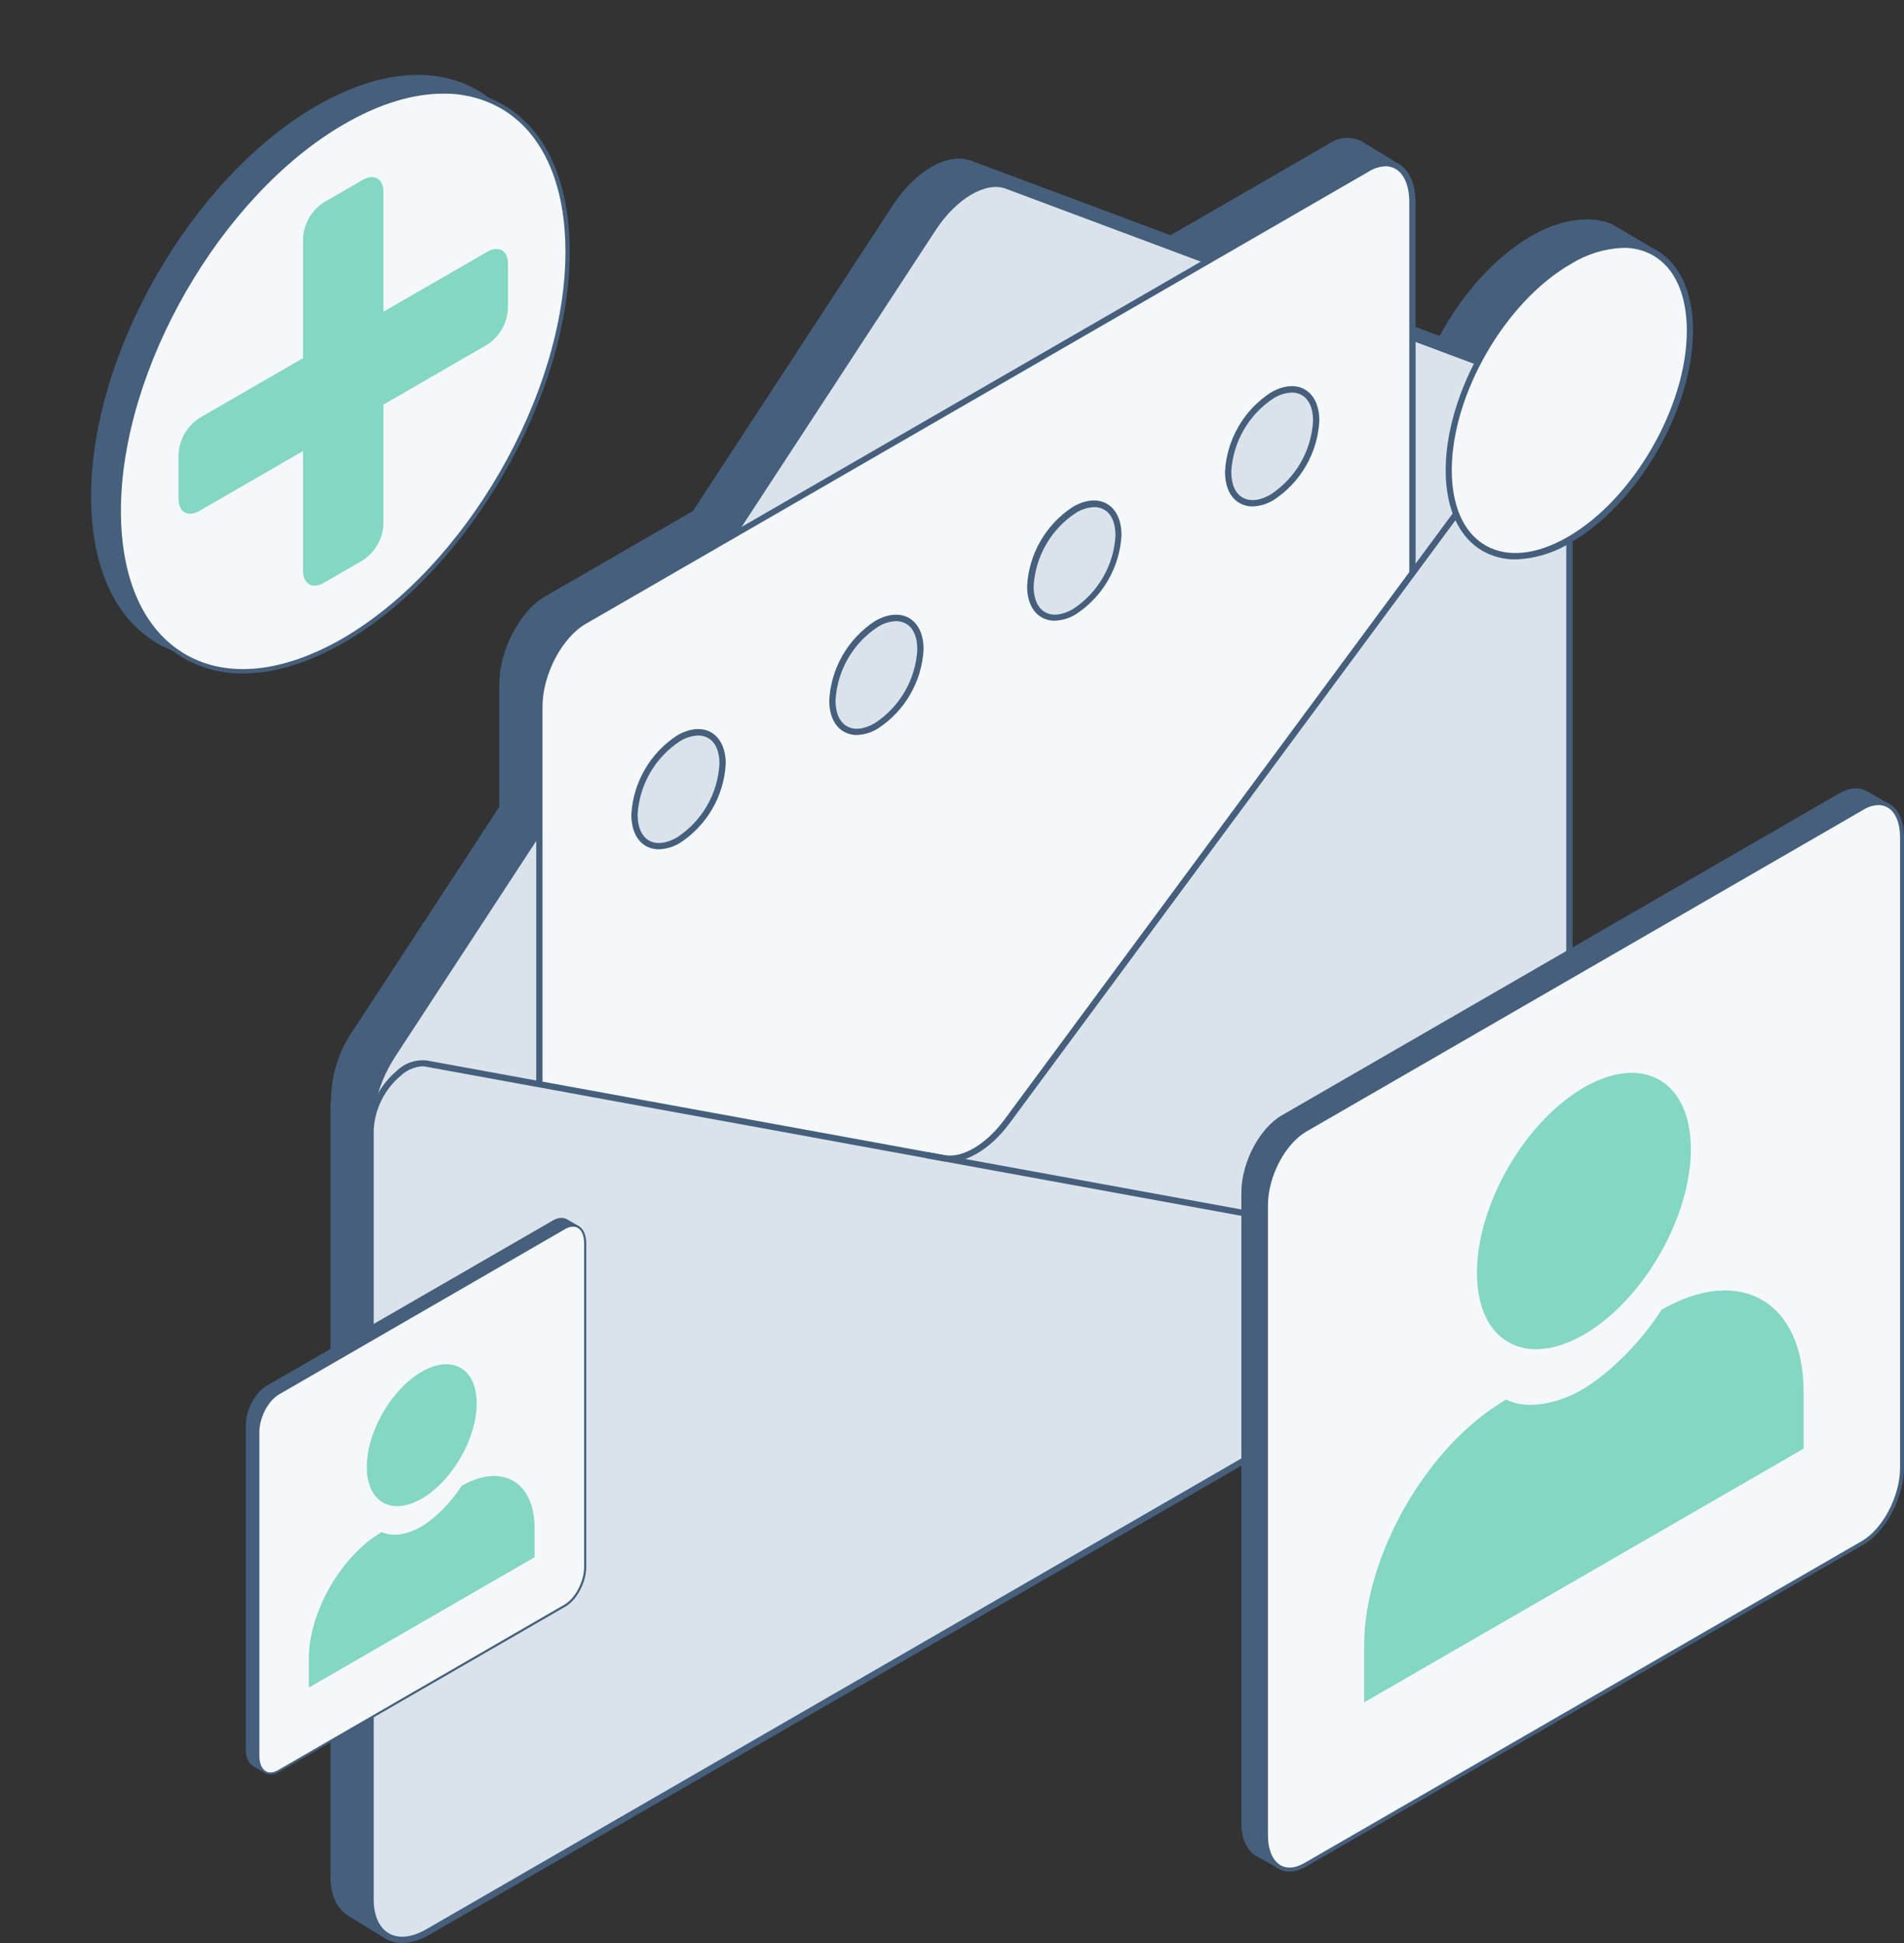 <svg width="2293" height="2339" viewBox="0 0 2293 2339" fill="none" xmlns="http://www.w3.org/2000/svg"><rect x="0" y="0" width="2293" height="2339" fill="#333333" stroke="none"/><path d="M1992.39 304.105L1939.51 272.83C1914.2 262.707 1881.48 266.635 1845.75 287.259C1801.94 312.567 1762.65 357.744 1736.06 408.661L1656.81 378.972C1656.81 378.972 1656.81 213.904 1656.81 212.771L1683.48 200.381L1638.15 172.581C1632.59 169.973 1626.44 168.887 1620.32 169.431C1614.2 169.975 1608.34 172.13 1603.33 175.678L1410.68 286.882L1168.94 196.227C1143.1 186.557 1105.71 208.087 1079.79 247.673L838.047 617.395L659.834 720.363C630.144 737.512 606.046 783.52 606.046 823.181V972.157L428.816 1242.99C412.417 1266.71 403.569 1294.83 403.432 1323.67C402.98 1326.6 402.752 1329.55 402.751 1332.51V2258.85C402.751 2279.55 409.627 2294.36 420.883 2301.99L467.116 2330.32L1992.39 304.105Z" fill="#455F7C"/><path d="M466.142 2334.1C465.451 2334.11 464.769 2333.93 464.178 2333.57L417.943 2305.17C405.025 2296.4 398 2280.01 398 2258.85V1332.74C398.025 1329.61 398.253 1326.48 398.681 1323.37C398.916 1293.97 407.968 1265.31 424.668 1241.1L601.293 971.253V823.409C601.293 782.614 626.224 735.02 656.971 717.645L834.428 615.205L1075.8 246.24C1102.62 205.294 1142.05 183.083 1169.47 193.358L1409.71 283.182L1600.76 172.808C1606.35 168.956 1612.86 166.649 1619.62 166.118C1626.39 165.587 1633.17 166.853 1639.29 169.787L1685 197.663C1685.58 198.009 1686.06 198.509 1686.38 199.108C1686.7 199.708 1686.85 200.385 1686.81 201.063C1686.78 201.753 1686.56 202.421 1686.17 202.994C1685.78 203.566 1685.25 204.022 1684.62 204.311L1660.14 215.568C1660.14 234.076 1660.14 346.715 1660.14 376.858L1733.8 404.432C1761.75 352.23 1801.79 308.64 1843.42 284.465C1878.77 264.068 1913.22 258.855 1940.49 269.356L1994.13 300.935C1994.59 301.215 1994.99 301.587 1995.31 302.029C1995.62 302.471 1995.84 302.973 1995.95 303.503C1996.07 304.013 1996.07 304.545 1995.95 305.056C1995.83 305.567 1995.6 306.044 1995.26 306.449L469.239 2332.66C468.868 2333.12 468.395 2333.49 467.858 2333.74C467.321 2333.99 466.734 2334.11 466.142 2334.1ZM1154.82 197.89C1132.15 197.89 1103.15 217.91 1082.14 250.017L840.397 619.738C840.066 620.233 839.625 620.646 839.111 620.947L660.522 723.764C631.89 740.309 608.621 784.957 608.621 823.334V972.31C608.616 973.045 608.379 973.758 607.942 974.349L431.014 1245.03C415.066 1268.12 406.407 1295.46 406.16 1323.52C405.773 1326.5 405.571 1329.51 405.555 1332.51V2258.85C405.555 2277.44 411.371 2291.64 422.023 2298.82L465.235 2325.34L1986.8 305.24L1937.32 276.08C1912.77 266.259 1880.59 271.321 1847.35 290.509C1805.95 314.457 1766.44 358.123 1739.09 410.401C1738.68 411.219 1737.98 411.857 1737.13 412.191C1736.28 412.526 1735.34 412.534 1734.48 412.214L1655.16 382.524C1654.44 382.247 1653.83 381.76 1653.4 381.126C1652.96 380.491 1652.74 379.741 1652.74 378.973C1652.74 377.387 1652.74 215.341 1652.74 212.772C1652.73 212.033 1652.92 211.305 1653.31 210.675C1653.7 210.046 1654.26 209.541 1654.93 209.222L1675.18 199.854L1635.59 175.755C1630.62 173.506 1625.15 172.609 1619.73 173.152C1614.3 173.696 1609.11 175.662 1604.69 178.852L1412.05 290.056C1411.56 290.296 1411.01 290.422 1410.47 290.422C1409.92 290.422 1409.37 290.296 1408.88 290.056L1167.13 199.401C1163.16 198.134 1158.98 197.622 1154.82 197.89Z" fill="#455F7C"/><path d="M1123.55 275.096L472.422 1270.41C436.009 1326.09 439.029 1389.85 478.464 1397.03L1136.47 1516.99C1160.04 1521.3 1190.64 1503.47 1214.05 1471.67L1859.14 599.868C1898.12 546.986 1900.92 480.505 1864.65 466.907L1212.85 223.272C1186.78 213.98 1149.46 235.51 1123.55 275.096Z" fill="#DAE3EB"/><path d="M1143.49 1521.6C1140.96 1521.59 1138.43 1521.36 1135.93 1520.92L478.082 1400.73C471.493 1399.55 465.323 1396.68 460.173 1392.4C455.023 1388.12 451.067 1382.59 448.693 1376.33C436.908 1348.83 445.294 1305.47 469.544 1268.3L1120.67 273.056C1147.49 232.11 1186.85 209.9 1214.35 220.174L1866.08 463.809C1872.27 466.29 1877.77 470.219 1882.12 475.267C1886.47 480.316 1889.55 486.335 1891.09 492.819C1900.08 523.038 1888.52 567.156 1862.31 602.511L1217.3 1474.39C1195.09 1503.85 1167.13 1521.6 1143.49 1521.6ZM1123.54 275.096L1126.72 277.211L475.588 1272.45C452.924 1307.5 444.464 1348 455.342 1373.31C457.251 1378.41 460.443 1382.93 464.612 1386.44C468.781 1389.95 473.784 1392.32 479.138 1393.32L1136.99 1513.52C1159.2 1517.6 1188.21 1500.45 1210.88 1469.78L1855.89 597.979C1880.82 564.361 1891.92 522.961 1883.61 494.858C1882.36 489.51 1879.86 484.538 1876.3 480.358C1872.73 476.178 1868.22 472.913 1863.14 470.835L1211.4 227.2C1187.15 218.059 1151.57 239.136 1126.72 277.211L1123.54 275.096Z" fill="#455F7C"/><path d="M1647.23 1268.67L703.437 1813.59C673.672 1830.73 649.573 1812.53 649.573 1772.87V850.604C649.573 810.942 673.672 764.935 703.437 747.786L1647.23 202.874C1676.92 185.65 1701.02 203.932 1701.02 243.518V1165.86C1701.02 1205.44 1676.92 1251.52 1647.23 1268.67Z" fill="#F5F8FB"/><path d="M681.983 1823.79C676.503 1823.82 671.109 1822.42 666.345 1819.71C653.275 1812.15 645.796 1795.08 645.796 1772.87V850.605C645.796 809.81 670.801 762.217 701.548 744.841L1645.34 199.929C1650.99 195.999 1657.59 193.665 1664.45 193.173C1671.31 192.681 1678.18 194.05 1684.32 197.134C1697.39 204.688 1704.8 221.686 1704.8 243.896V1166.24C1704.8 1206.95 1679.87 1254.55 1649.12 1272L705.326 1816.91C698.293 1821.24 690.237 1823.61 681.983 1823.79ZM1668.61 200.155C1661.7 200.412 1654.99 202.47 1649.12 206.123L705.326 751.035C676.694 767.58 653.351 812.228 653.351 850.605V1772.87C653.351 1792.36 659.47 1807.01 670.122 1813.13C675.132 1815.52 680.689 1816.52 686.216 1816.03C691.743 1815.53 697.038 1813.57 701.548 1810.34L1645.34 1265.43C1673.98 1248.88 1697.24 1204.23 1697.24 1165.86V243.519C1697.24 224.104 1691.2 209.372 1680.55 203.253C1676.91 201.183 1672.79 200.114 1668.61 200.155Z" fill="#455F7C"/><path d="M1890.04 527.344V1452.48C1890.04 1496.29 1859.29 1549.55 1821.29 1571.46L515.026 2325.71C477.253 2347.62 446.278 2329.87 446.278 2286.05V1359.93C446.278 1320.5 484.052 1274.94 512.835 1280.16L1136.69 1394.16C1159.81 1398.39 1189.58 1380.94 1212.77 1349.89L1823.25 524.776C1851.73 486.247 1890.04 487.683 1890.04 527.344Z" fill="#DAE3EB"/><path d="M484.278 2338.86C477.373 2338.95 470.569 2337.2 464.562 2333.79C450.359 2325.56 442.501 2308.64 442.501 2286.05V1359.93C443.233 1346.35 446.734 1333.05 452.787 1320.87C458.841 1308.68 467.321 1297.86 477.707 1289.07C482.391 1284.48 488.023 1280.97 494.21 1278.79C500.397 1276.61 506.987 1275.81 513.515 1276.45L1137.37 1390.45C1159.05 1394.46 1187.53 1377.61 1209.67 1347.69L1820.16 522.507C1836.93 499.843 1858.38 488.814 1874.93 494.253C1886.94 498.257 1893.81 510.269 1893.81 527.342V1452.48C1893.81 1497.43 1862.16 1552.27 1823.25 1574.78L516.99 2328.96C507.138 2335.06 495.859 2338.47 484.278 2338.86ZM508.228 1283.56C498.619 1284.28 489.55 1288.28 482.541 1294.89C472.982 1302.95 465.17 1312.87 459.584 1324.06C453.998 1335.24 450.755 1347.45 450.056 1359.93V2286.05C450.056 2305.84 456.554 2320.42 468.339 2327.22C480.124 2334.02 495.988 2332.28 513.137 2322.46L1819.47 1568.21C1856.27 1546.98 1886.26 1495.01 1886.26 1452.48V527.342C1886.26 513.517 1881.42 504.678 1872.58 501.43C1861.63 497.879 1843.05 504.376 1826.28 526.964L1215.79 1352.15C1191.92 1384.41 1160.56 1402.39 1136.01 1397.86L512.156 1283.86C510.858 1283.64 509.543 1283.54 508.228 1283.56Z" fill="#455F7C"/><path d="M1865.55 1531.13H1864.87L1116.14 1394.31C1115.65 1394.23 1115.18 1394.05 1114.76 1393.79C1114.33 1393.52 1113.97 1393.17 1113.68 1392.77C1113.39 1392.36 1113.19 1391.9 1113.08 1391.41C1112.97 1390.92 1112.96 1390.42 1113.04 1389.93C1113.24 1388.94 1113.82 1388.08 1114.66 1387.51C1115.49 1386.95 1116.51 1386.73 1117.5 1386.91L1866.24 1523.72C1867.24 1523.81 1868.16 1524.3 1868.81 1525.07C1869.45 1525.84 1869.76 1526.84 1869.67 1527.84C1869.58 1528.84 1869.1 1529.76 1868.32 1530.41C1867.55 1531.05 1866.56 1531.36 1865.55 1531.27V1531.13Z" fill="#455F7C"/><path d="M1992.48 540.808C2049.18 442.599 2049.18 336.451 1992.49 303.719C1935.8 270.988 1843.87 324.067 1787.17 422.277C1730.47 520.486 1730.47 626.635 1787.16 659.366C1843.85 692.098 1935.77 639.018 1992.48 540.808Z" fill="#F5F8FB"/><path d="M1825.21 673.373C1811.29 673.542 1797.58 670.023 1785.47 663.174C1756.84 646.63 1741.05 612.105 1741.05 565.871C1741.05 472.27 1807 358.045 1888.14 311.207C1928.1 288.09 1965.95 284.464 1994.58 301.008C2023.21 317.553 2038.92 352.077 2038.92 398.236C2038.92 491.913 1972.97 606.138 1891.91 652.976C1871.84 665.485 1848.84 672.518 1825.21 673.373ZM1954.84 298.363C1932.54 299.233 1910.85 305.899 1891.91 317.704C1812.89 363.031 1748.38 474.688 1748.38 565.871C1748.38 609.235 1762.8 641.417 1789.02 656.526C1815.23 671.636 1850.36 668.01 1887.91 646.404C1966.93 601.076 2031.45 489.419 2031.45 398.16C2031.45 354.797 2017.02 322.614 1990.88 307.505C1979.9 301.295 1967.46 298.138 1954.84 298.363Z" fill="#455F7C"/><path d="M854.454 971.076C875.169 935.196 875.178 896.419 854.474 884.466C833.77 872.512 800.193 891.908 779.477 927.788C758.762 963.668 758.753 1002.44 779.457 1014.4C800.162 1026.35 833.738 1006.96 854.454 971.076Z" fill="#DAE3EB"/><path d="M793.491 1022.32C787.989 1022.41 782.563 1021.03 777.776 1018.32C766.52 1011.82 760.325 998.449 760.325 980.544C761.387 961.477 766.919 942.927 776.472 926.391C786.026 909.856 799.334 895.8 815.323 885.357C830.432 876.518 845.541 875.158 856.57 881.655C867.6 888.152 874.022 901.524 874.022 919.428C872.981 938.481 867.466 957.02 857.924 973.545C848.382 990.069 835.081 1004.11 819.1 1014.54C811.395 1019.34 802.563 1022.02 793.491 1022.32ZM840.858 885.357C833.145 885.673 825.646 887.99 819.1 892.08C804.209 901.797 791.813 914.881 782.915 930.276C774.017 945.67 768.866 962.942 767.88 980.696C767.88 995.805 772.79 1006.68 781.554 1011.75C790.317 1016.81 802.329 1015.52 815.323 1008.04C830.2 998.317 842.58 985.23 851.465 969.836C860.35 954.442 865.489 937.175 866.467 919.428C866.467 904.319 861.632 893.44 852.793 888.379C849.152 886.332 845.034 885.289 840.858 885.357Z" fill="#455F7C"/><path d="M1092.81 833.589C1113.52 797.708 1113.53 758.932 1092.83 746.979C1072.12 735.025 1038.55 754.421 1017.83 790.301C997.116 826.181 997.107 864.957 1017.81 876.911C1038.52 888.864 1072.09 869.469 1092.81 833.589Z" fill="#DAE3EB"/><path d="M1031.75 884.755C1026.27 884.814 1020.87 883.405 1016.11 880.675C1004.86 874.178 998.663 860.882 998.663 842.902C999.71 823.84 1005.23 805.292 1014.77 788.756C1024.31 772.22 1037.61 758.162 1053.58 747.715C1068.69 738.876 1083.8 737.516 1094.91 744.013C1106.01 750.51 1112.28 763.882 1112.28 781.786C1111.24 800.839 1105.73 819.378 1096.19 835.903C1086.64 852.427 1073.34 866.472 1057.36 876.898C1049.67 881.732 1040.83 884.443 1031.75 884.755ZM1079.19 747.715C1071.45 748.023 1063.92 750.367 1057.36 754.513C1042.48 764.238 1030.1 777.327 1021.22 792.72C1012.34 808.114 1007.2 825.382 1006.22 843.129C1006.22 858.238 1011.05 869.041 1019.89 874.178C1028.73 879.315 1040.67 877.956 1053.58 870.477C1068.46 860.752 1080.84 847.663 1089.73 832.269C1098.61 816.876 1103.75 799.607 1104.73 781.861C1104.73 766.751 1099.89 755.873 1091.13 750.736C1087.48 748.722 1083.37 747.682 1079.19 747.715Z" fill="#455F7C"/><path d="M1331.1 695.952C1351.82 660.072 1351.83 621.296 1331.12 609.342C1310.42 597.388 1276.84 616.784 1256.13 652.664C1235.41 688.544 1235.4 727.322 1256.1 739.276C1276.81 751.229 1310.39 731.832 1331.1 695.952Z" fill="#DAE3EB"/><path d="M1270.11 747.181C1264.6 747.25 1259.17 745.842 1254.39 743.103C1243.14 736.606 1236.94 723.234 1236.94 705.33C1238 686.271 1243.53 667.728 1253.08 651.204C1262.64 634.68 1275.95 620.639 1291.94 610.217C1307.05 601.302 1322.16 600.018 1333.19 606.515C1344.22 613.012 1350.64 626.308 1350.64 644.288C1349.58 663.337 1344.06 681.87 1334.52 698.392C1324.98 714.914 1311.69 728.961 1295.72 739.4C1288 744.166 1279.17 746.847 1270.11 747.181ZM1317.78 610.444C1310.06 610.76 1302.57 613.077 1296.02 617.167C1281.13 626.884 1268.73 639.968 1259.83 655.363C1250.93 670.757 1245.79 688.029 1244.8 705.782C1244.8 720.892 1249.71 731.77 1258.47 736.832C1267.24 741.893 1279.25 740.609 1292.24 733.13C1307.11 723.413 1319.48 710.337 1328.37 694.957C1337.25 679.577 1342.4 662.324 1343.39 644.59C1343.39 629.481 1338.55 618.527 1329.71 613.466C1326.08 611.408 1321.95 610.365 1317.78 610.444Z" fill="#455F7C"/><path d="M1569.46 558.391C1590.17 522.511 1590.18 483.734 1569.47 471.781C1548.77 459.827 1515.19 479.223 1494.48 515.103C1473.76 550.983 1473.75 589.761 1494.46 601.715C1515.16 613.668 1548.74 594.271 1569.46 558.391Z" fill="#DAE3EB"/><path d="M1508.37 609.612C1502.89 609.671 1497.49 608.262 1492.73 605.532C1481.47 599.035 1475.28 585.664 1475.28 567.759C1476.32 548.706 1481.84 530.167 1491.38 513.642C1500.92 497.118 1514.22 483.073 1530.2 472.647C1545.31 463.733 1560.42 462.373 1571.53 468.87C1582.63 475.367 1588.9 488.739 1588.9 506.643C1587.85 525.705 1582.34 544.253 1572.79 560.788C1563.25 577.324 1549.96 591.384 1533.98 601.831C1526.26 606.606 1517.44 609.288 1508.37 609.612ZM1555.74 472.572C1548.02 472.898 1540.53 475.214 1533.98 479.295C1519.1 489.02 1506.72 502.108 1497.84 517.502C1488.95 532.896 1483.81 550.164 1482.83 567.911C1482.83 583.02 1487.67 593.898 1496.51 598.96C1505.35 604.021 1517.28 602.737 1530.2 595.258C1545.08 585.533 1557.46 572.446 1566.34 557.052C1575.23 541.658 1580.37 524.39 1581.35 506.643C1581.35 491.534 1576.51 480.655 1567.75 475.594C1564.08 473.537 1559.94 472.494 1555.74 472.572Z" fill="#455F7C"/><path d="M2273.93 969.657L2247.48 954.435C2239.15 949.509 2228.27 949.853 2216.29 956.75L1544.75 1344.44C1518.65 1359.57 1497.46 1400.06 1497.46 1434.89V2193.52C1497.46 2211.85 1503.37 2224.9 1512.73 2231.06L1538.74 2245.84L2273.93 969.657Z" fill="#455F7C"/><path d="M1538.74 2248.4C1538.31 2248.4 1537.88 2248.28 1537.51 2248.06L1511.5 2233.28C1500.81 2226.28 1495 2212.24 1495 2193.87V1435.23C1495 1399.66 1516.77 1358.14 1543.52 1342.67L2215.06 954.977C2227.33 947.883 2239.25 947.095 2248.71 952.661L2275.16 967.883C2275.71 968.216 2276.12 968.744 2276.3 969.361C2276.39 969.673 2276.42 970.001 2276.38 970.324C2276.33 970.647 2276.22 970.957 2276.05 971.233L1540.91 2247.17C1540.57 2247.74 1540.03 2248.17 1539.39 2248.35L1538.74 2248.4ZM2235.01 953.597C2228.83 953.809 2222.8 955.625 2217.53 958.868L1545.99 1346.61C1520.62 1361.39 1499.93 1400.8 1499.93 1434.89V2193.52C1499.93 2210.17 1504.85 2223.08 1514.06 2228.99L1537.86 2242.74L2270.58 970.593L2246.25 956.553C2242.83 954.578 2238.96 953.557 2235.01 953.597Z" fill="#455F7C"/><path d="M2243.24 1857.01L1571.7 2244.7C1545.55 2259.83 1524.36 2243.82 1524.36 2208.94V1450.31C1524.36 1415.48 1545.55 1374.98 1571.7 1359.91L2243.24 972.168C2269.35 957.094 2290.54 973.104 2290.54 1007.93V1766.57C2290.54 1801.64 2269.35 1841.94 2243.24 1857.01Z" fill="#F5F8FB"/><path d="M1552.89 2252.88C1548.18 2252.92 1543.56 2251.7 1539.49 2249.34C1528.31 2242.88 1521.9 2228.15 1521.9 2208.94V1450.31C1521.9 1414.74 1543.68 1373.21 1570.47 1357.74L2242.01 970.05C2254.18 963.006 2266.05 962.12 2275.41 967.538C2286.6 973.992 2293 988.721 2293 1007.93V1766.57C2293 1802.18 2271.23 1843.66 2244.48 1859.13L1572.94 2246.87C1566.89 2250.59 1559.98 2252.66 1552.89 2252.88ZM2262.26 969.114C2256.03 969.315 2249.97 971.149 2244.67 974.435L1573.13 1362.18C1547.71 1376.95 1527.02 1416.36 1527.02 1450.45V2209.09C1527.02 2226.53 1532.54 2239.68 1542.15 2245.25C1549.93 2249.73 1560.08 2248.84 1570.67 2242.74L2242.21 1855.04C2267.63 1840.26 2288.27 1800.85 2288.27 1766.72V1008.08C2288.27 990.691 2282.8 977.489 2273.15 971.971C2269.79 970.018 2265.95 969.029 2262.06 969.114H2262.26Z" fill="#455F7C"/><path d="M2172.11 1675.43V1743.81L1642.83 2049.23V1980.86C1642.83 1871.84 1719.39 1739.47 1813.77 1684.74C1836.14 1696.27 1873.23 1692.03 1907.37 1671.49C1941.51 1650.95 1979.1 1611.54 2000.97 1576.61C2095.55 1522.23 2172.11 1566.42 2172.11 1675.43Z" fill="#84D7C2"/><path d="M1998.58 1510.37C2048.89 1423.24 2048.89 1329.07 1998.58 1300.02C1948.28 1270.98 1866.72 1318.07 1816.41 1405.2C1766.11 1492.33 1766.11 1586.51 1816.41 1615.55C1866.72 1644.59 1948.28 1597.51 1998.58 1510.37Z" fill="#84D7C2"/><path d="M573.071 551.446C678.576 368.707 678.581 171.193 573.084 110.285C467.587 49.376 296.538 148.138 191.033 330.877C85.529 513.616 85.522 711.132 191.019 772.041C296.516 832.949 467.567 734.186 573.071 551.446Z" fill="#455F7C"/><path d="M261.799 793.194C236.706 793.522 211.975 787.172 190.144 774.795C138.251 744.813 109.686 681.913 109.686 597.627C109.686 424.652 231.45 213.831 381.152 127.396C454.169 85.463 522.938 78.544 574.831 108.474C626.723 138.404 655.237 201.357 655.237 285.643C655.237 458.618 533.475 669.438 383.773 755.873C340.792 780.666 299.277 793.194 261.799 793.194ZM502.916 95.317C466.225 95.317 425.759 107.583 383.563 132.009C235.329 217.605 114.718 426.487 114.718 597.68C114.718 680.026 142.339 741.301 192.555 770.288C242.77 799.274 309.656 792.565 380.943 751.365C529.177 665.769 649.788 456.888 649.788 285.695C649.788 203.348 622.163 142.073 572 113.087C551.019 101.171 527.25 95.039 503.124 95.317H502.916Z" fill="#455F7C"/><path d="M603.968 568.881C709.473 386.142 709.478 188.628 603.981 127.719C498.484 66.811 327.435 165.572 221.93 348.312C116.426 531.051 116.419 728.567 221.916 789.475C327.413 850.384 498.464 751.62 603.968 568.881Z" fill="#F5F8FB"/><path d="M292.717 810.651C267.601 810.973 242.851 804.604 221.01 792.2C169.17 762.27 140.604 699.37 140.604 615.031C140.604 442.056 262.368 231.288 412.07 144.853C485.087 102.92 553.595 95.948 605.697 125.931C657.799 155.913 686.157 218.813 686.157 303.099C686.157 476.074 564.393 686.842 414.691 773.277C371.709 798.123 330.195 810.651 292.717 810.651ZM533.834 112.722C497.142 112.722 456.624 125.04 414.481 149.413C266.246 235.01 145.635 443.89 145.635 615.031C145.635 697.378 173.258 758.706 223.421 787.692C273.584 816.679 340.52 809.917 412.121 768.77C560.356 683.173 680.967 474.24 680.967 303.099C680.967 220.752 653.343 159.425 603.127 130.439C582.071 118.526 558.234 112.413 534.044 112.722H533.834Z" fill="#455F7C"/><path d="M586.74 303.101L461.779 375.226V230.975C461.779 215.25 450.613 208.593 436.827 216.561L389.967 243.608C382.696 248.346 376.644 254.73 372.3 262.243C367.956 269.756 365.443 278.186 364.964 286.852V431.103L240.055 503.228C232.78 507.974 226.726 514.367 222.382 521.889C218.038 529.411 215.526 537.851 215.052 546.524V600.618C215.052 616.343 226.269 623 240.055 615.033L364.964 542.907V687.158C364.964 702.883 376.182 709.593 389.967 701.625L436.827 674.526C444.095 669.788 450.142 663.403 454.477 655.889C458.813 648.375 461.315 639.944 461.779 631.282V487.031L586.74 414.906C594.015 410.16 600.069 403.767 604.413 396.245C608.756 388.723 611.268 380.283 611.743 371.61V317.515C611.848 301.581 600.525 295.133 586.74 303.101Z" fill="#84D7C2"/><path d="M696.104 1476.88L682.516 1469.06C678.24 1466.53 672.648 1466.7 666.524 1470.25L321.582 1669.39C308.146 1677.15 297.265 1697.93 297.265 1715.84V2105.52C297.265 2114.94 300.302 2121.64 305.109 2124.78L318.495 2132.52L696.104 1476.88Z" fill="#455F7C"/><path d="M318.495 2133.71C318.271 2133.72 318.05 2133.66 317.862 2133.53L304.477 2125.82C298.986 2122.22 296 2115.01 296 2105.45V1715.77C296 1697.47 307.184 1676.17 320.95 1668.22L665.892 1469.08C672.167 1465.44 678.316 1465.01 683.174 1467.89L696.737 1475.71C696.885 1475.79 697.015 1475.9 697.12 1476.03C697.224 1476.16 697.301 1476.31 697.344 1476.47C697.419 1476.79 697.374 1477.14 697.218 1477.43L319.583 2133.08C319.416 2133.36 319.143 2133.57 318.824 2133.66L318.495 2133.71ZM676.114 1468.63C672.943 1468.73 669.855 1469.66 667.157 1471.33L322.215 1670.47C309.158 1678.07 298.53 1698.31 298.53 1715.84V2105.52C298.53 2114.08 301.061 2120.7 305.818 2123.72L318.014 2130.8L694.384 1477.41L681.884 1470.22C680.14 1469.18 678.146 1468.62 676.114 1468.63Z" fill="#455F7C"/><path d="M680.342 1932.67L335.4 2131.81C321.989 2139.56 311.108 2131.33 311.108 2113.44V1723.76C311.108 1705.85 321.989 1685.07 335.4 1677.31L680.342 1478.17C693.778 1470.42 704.659 1478.65 704.659 1496.54V1886.21C704.659 1904.13 693.778 1924.9 680.342 1932.67Z" fill="#F5F8FB"/><path d="M325.734 2135.99C323.328 2136.01 320.96 2135.39 318.877 2134.19C313.133 2130.88 309.843 2123.31 309.843 2113.44V1723.76C309.843 1705.49 321.027 1684.16 334.767 1676.22L679.785 1477.15C686.035 1473.53 692.133 1473.08 696.967 1475.86C702.711 1479.18 706 1486.74 706 1496.61V1886.29C706 1904.56 694.816 1925.89 681.05 1933.83L336.108 2132.98C332.977 2134.88 329.397 2135.92 325.734 2135.99ZM689.907 1476.59C686.709 1476.7 683.594 1477.64 680.873 1479.33L336.033 1678.52C322.976 1686.11 312.373 1706.35 312.373 1723.86V2113.54C312.373 2122.48 315.207 2129.26 320.142 2132.12C324.14 2134.42 329.327 2133.96 334.767 2130.83L679.785 1931.56C692.842 1923.97 703.47 1903.72 703.47 1886.21V1496.53C703.47 1487.6 700.636 1480.82 695.701 1477.96C693.927 1476.99 691.926 1476.52 689.907 1476.59Z" fill="#455F7C"/><path d="M643.801 1839.4V1874.52L371.936 2031.41V1996.29C371.936 1940.29 411.258 1872.3 459.74 1844.19C471.228 1850.11 490.282 1847.93 507.818 1837.35C525.353 1826.78 544.635 1806.58 555.895 1788.64C604.478 1760.71 643.801 1783.41 643.801 1839.4Z" fill="#84D7C2"/><path d="M554.693 1754.6C580.533 1709.84 580.533 1661.47 554.694 1646.55C528.855 1631.63 486.961 1655.82 461.122 1700.57C435.282 1745.33 435.281 1793.7 461.121 1808.62C486.96 1823.54 528.854 1799.35 554.693 1754.6Z" fill="#84D7C2"/></svg>